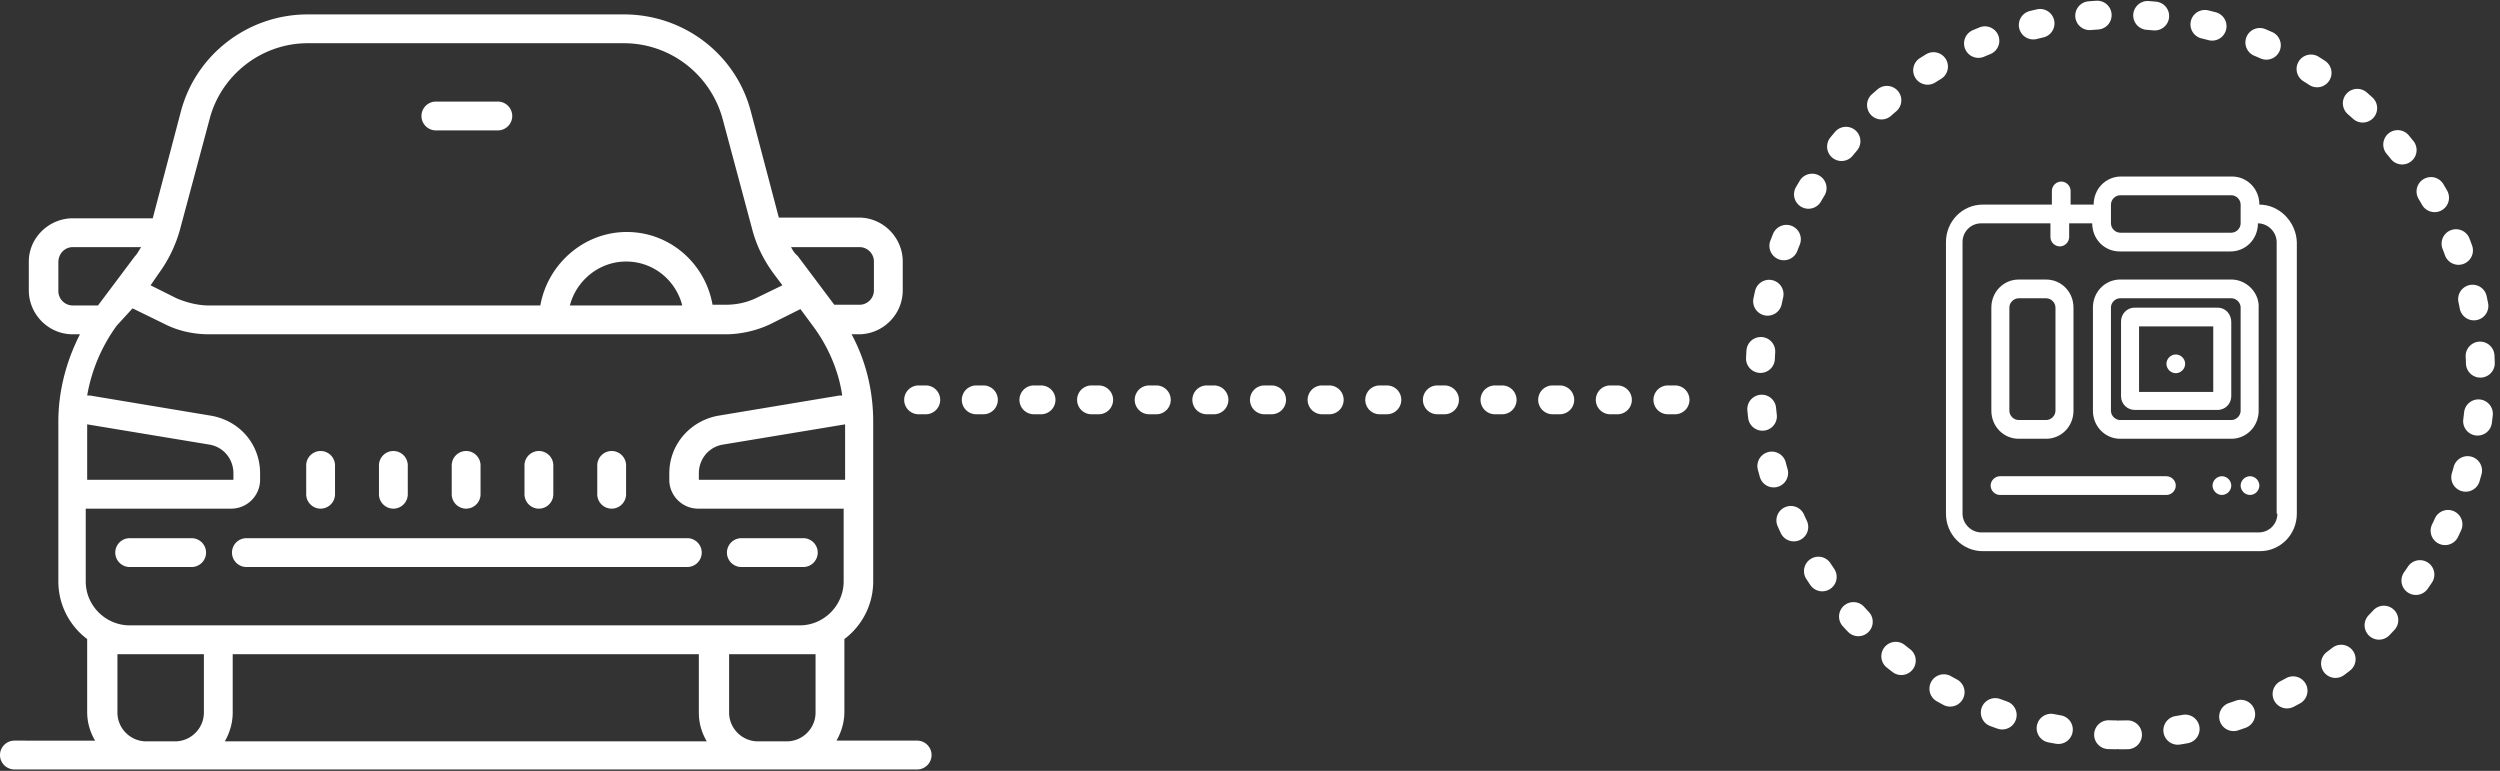<svg width="347" height="107" xmlns="http://www.w3.org/2000/svg"><rect width="100%" height="100%" fill="#333333" stroke="none"/><g fill="#FFF" fill-rule="nonzero"><path d="M294.3 104a2 2 0 0 1 0-4c.32 0 .641-.003.962-.01a2 2 0 0 1 .078 4 52.9 52.9 0 0 1-1.04.01zm8.294-.659a2 2 0 0 1-.634-3.95c.315-.05.63-.104.945-.16a2 2 0 1 1 .713 3.935 51.8 51.8 0 0 1-1.024.175zm8.083-1.976a2 2 0 1 1-1.26-3.796c.303-.101.605-.205.907-.312a2 2 0 1 1 1.336 3.77c-.327.116-.654.229-.983.338zm7.691-3.265a2 2 0 0 1-1.855-3.544c.284-.148.566-.3.847-.453a2 2 0 0 1 1.925 3.505c-.304.167-.61.331-.917.492zm7.01-4.414a2 2 0 1 1-2.393-3.205c.256-.191.51-.385.763-.582a2 2 0 0 1 2.457 3.156c-.273.213-.549.424-.827.631zm6.266-5.51a2 2 0 0 1-2.873-2.784c.223-.23.443-.462.661-.696a2 2 0 0 1 2.927 2.726c-.236.254-.474.505-.715.754zm5.32-6.452a2 2 0 1 1-3.28-2.29c.184-.262.364-.527.542-.793a2 2 0 1 1 3.325 2.224c-.193.289-.388.575-.587.859zm4.195-7.165a2 2 0 0 1-3.602-1.738c.139-.289.275-.578.408-.87a2 2 0 0 1 3.637 1.666c-.145.316-.292.63-.443.942zm2.987-7.711a2 2 0 0 1-3.833-1.142c.09-.306.179-.614.264-.922a2 2 0 0 1 3.856 1.064c-.092.334-.188.667-.287 1zm1.727-8.162a2 2 0 1 1-3.967-.51c.04-.317.078-.635.113-.953a2 2 0 1 1 3.977.43c-.038.346-.079.69-.123 1.033zm.401-8.33a2 2 0 0 1-3.998.126 48.1 48.1 0 0 0-.04-.96 2 2 0 1 1 3.995-.206c.018.346.032.693.043 1.04zm-.927-8.275a2 2 0 0 1-3.927.763 48.273 48.273 0 0 0-.192-.94 2 2 0 0 1 3.91-.84c.073.338.143.677.209 1.017zm-2.223-8.01a2 2 0 1 1-3.76 1.366 50.37 50.37 0 0 0-.337-.9 2 2 0 1 1 3.733-1.438c.125.323.246.647.364.972zm-3.464-7.618a2 2 0 1 1-3.475 1.982c-.158-.278-.32-.555-.484-.83a2 2 0 0 1 3.435-2.05c.178.298.352.597.524.898zm-4.678-6.878a2 2 0 0 1-3.12 2.504c-.2-.25-.404-.498-.609-.744a2 2 0 0 1 3.07-2.564c.222.266.442.534.659.804zm-5.7-6.056a2 2 0 1 1-2.687 2.963 48.693 48.693 0 0 0-.718-.639 2 2 0 0 1 2.629-3.015c.26.228.52.458.777.691zm-6.611-5.103a2 2 0 1 1-2.184 3.35 48.243 48.243 0 0 0-.81-.516 2 2 0 0 1 2.117-3.393c.294.183.587.37.877.559zm-7.277-3.958a2 2 0 0 1-1.625 3.655c-.292-.13-.586-.257-.881-.38a2 2 0 1 1 1.55-3.688c.32.135.639.272.956.413zm-7.88-2.763a2 2 0 1 1-1.013 3.869c-.31-.081-.62-.16-.931-.234a2 2 0 1 1 .936-3.889c.337.081.673.166 1.009.254zM299.28.235a2 2 0 0 1-.378 3.982c-.319-.03-.638-.057-.957-.08a2 2 0 0 1 .299-3.99c.346.026.691.056 1.036.088zm-8.313-.13a2 2 0 0 1 .253 3.992c-.32.02-.64.044-.959.07a2 2 0 1 1-.332-3.985 52.32 52.32 0 0 1 1.038-.077zm-8.249 1.192a2 2 0 0 1 .889 3.9c-.312.071-.623.145-.933.222a2 2 0 0 1-.967-3.881c.336-.084.673-.164 1.011-.241zm-7.937 2.496a2 2 0 0 1 1.504 3.706c-.297.12-.592.244-.885.37a2 2 0 0 1-1.578-3.676c.318-.136.638-.27.96-.4zm-7.446 3.744a2 2 0 0 1 2.079 3.418 48.05 48.05 0 0 0-.816.506 2 2 0 0 1-2.146-3.375c.293-.186.587-.37.883-.55zm-6.728 4.864a2 2 0 0 1 2.594 3.045c-.244.208-.486.418-.726.631a2 2 0 1 1-2.654-2.993c.26-.23.522-.458.786-.683zm-5.905 5.905a2 2 0 1 1 3.045 2.594c-.207.244-.412.49-.615.737a2 2 0 0 1-3.096-2.532c.22-.269.442-.535.666-.799zm-4.9 6.787a2 2 0 1 1 3.42 2.074c-.165.273-.328.549-.489.826a2 2 0 0 1-3.461-2.005c.174-.3.35-.598.53-.895zm-3.691 7.346a2 2 0 0 1 3.705 1.507c-.12.296-.238.593-.353.892a2 2 0 0 1-3.735-1.432c.125-.323.252-.646.383-.967zm-2.508 7.954a2 2 0 1 1 3.9.89c-.071.312-.14.624-.204.938a2 2 0 0 1-3.917-.812c.07-.34.144-.678.221-1.016zm-1.196 8.258a2 2 0 1 1 3.992.254c-.02.32-.037.639-.051.96a2 2 0 0 1-3.996-.176c.015-.347.033-.693.055-1.038zm.13 8.326a2 2 0 0 1 3.982-.38c.03.32.063.637.1.954a2 2 0 0 1-3.974.458c-.04-.343-.076-.688-.108-1.032zm1.455 8.215a2 2 0 1 1 3.87-1.013c.08.31.164.618.252.926a2 2 0 0 1-3.849 1.09 51.595 51.595 0 0 1-.273-1.003zm2.747 7.85a2 2 0 0 1 3.657-1.622c.13.293.263.585.399.875a2 2 0 0 1-3.624 1.694 51.75 51.75 0 0 1-.432-.948zm3.96 7.291a2 2 0 0 1 3.351-2.183c.175.268.353.535.533.8a2 2 0 0 1-3.308 2.25 52.12 52.12 0 0 1-.576-.867zm5.095 6.602a2 2 0 1 1 2.961-2.689c.216.237.433.472.653.705a2 2 0 0 1-2.907 2.747 52.35 52.35 0 0 1-.707-.763zm6.088 5.716a2 2 0 1 1 2.497-3.126c.25.2.502.398.757.593a2 2 0 0 1-2.434 3.174 52.263 52.263 0 0 1-.82-.641zm6.943 4.685a2 2 0 1 1 1.964-3.485c.278.157.559.31.84.462a2 2 0 0 1-1.893 3.524 51.922 51.922 0 0 1-.91-.501zm7.45 3.45a2 2 0 1 1 1.388-3.751c.3.111.601.219.904.324a2 2 0 1 1-1.312 3.779c-.328-.114-.654-.231-.98-.351zm8.031 2.253a2 2 0 1 1 .766-3.926c.314.06.628.119.944.174a2 2 0 1 1-.687 3.94c-.342-.059-.683-.122-1.023-.188zm8.297.934a2 2 0 0 1 .129-3.998c.32.01.64.017.96.021a2 2 0 0 1-.05 4 52.772 52.772 0 0 1-1.039-.023zM42.7 2c-8.2 0-15.5 5.5-17.6 13.5l-3.9 14.8H10.1c-3.3 0-6.1 2.7-6.1 6v4c0 3.3 2.7 6.1 6.1 6.1h1c-1.9 3.7-3 7.9-3 12.1v22.2c0 3.3 1.6 6.2 4 8v10.1c0 1.5.4 2.8 1.1 4H2c-1.1 0-2 .9-2 2s.9 2 2 2h125.3c1.1 0 2-.9 2-2s-.9-2-2-2h-11.2c.7-1.2 1.1-2.6 1.1-4V88.7c2.4-1.8 4-4.7 4-8V58.5c0-4.2-1-8.4-3-12.1h1c3.3 0 6.1-2.7 6.1-6.1v-4c0-3.3-2.7-6.1-6.1-6.1h-11.1l-3.9-14.8C102.1 7.5 94.9 2 86.6 2H42.7zm0 4h43.9c6.4 0 12 4.3 13.7 10.5l4.1 15.3c.6 2.3 1.6 4.3 3 6.2l1.2 1.6-3.5 1.7c-1.4.7-2.9 1-4.4 1h-1.8c-1-5.7-5.9-10.1-11.9-10.1s-11 4.5-12 10.2H29c-1.5 0-3.1-.4-4.5-1l-3.6-1.8L22 38c1.4-1.9 2.4-4 3-6.2l4.1-15.3C30.7 10.4 36.3 6 42.7 6zm17.8 8.1c-1.1 0-2 .9-2 2s.9 2 2 2h8.6c1.1 0 2-.9 2-2s-.9-2-2-2h-8.6zM10.1 34.3h9.5c-.3.4-.5.9-.9 1.3l-5.1 6.8h-3.5c-1.1 0-2-.9-2-2v-4c0-1.2.9-2.1 2-2.1zm99.7 0h9.5c1.1 0 2 .9 2 2v4c0 1.1-.9 2-2 2h-3.5l-5.1-6.8c-.4-.3-.7-.8-.9-1.2zm-22.9 2c3.8 0 6.9 2.6 7.8 6.1H79.1c.9-3.5 4.1-6.1 7.8-6.1zm-68.5 6.5l4.3 2.1c1.9 1 4.1 1.5 6.3 1.5h71.7c2.1 0 4.3-.5 6.2-1.4l4.2-2.1 1.7 2.3c2.1 2.8 3.6 6.2 4.1 9.7h-.4l-16.8 2.8c-3.9.7-6.8 4-6.8 8v.9c0 2.2 1.8 4 4 4h20.2v10.1c0 3.3-2.7 6.1-6.1 6.1H18c-3.3 0-6.1-2.7-6.1-6.1V70.6h20.2c2.2 0 4-1.8 4-4v-.9c0-4-2.8-7.3-6.8-8l-16.8-2.8h-.4c.6-3.5 2-6.8 4.1-9.7l2.2-2.4zm-6.3 16.1L29 61.7c2 .3 3.4 2 3.4 4v.9H12.1v-7.7zm105.2 0v7.7H97v-.9c0-2 1.4-3.7 3.4-4l16.9-2.8zm-72.8 3.7c-1.1 0-2 .9-2 2v4c0 1.1.9 2 2 2s2-.9 2-2v-4c0-1.1-.9-2-2-2zm10.1 0c-1.1 0-2 .9-2 2v4c0 1.1.9 2 2 2s2-.9 2-2v-4c0-1.1-.9-2-2-2zm10.1 0c-1.1 0-2 .9-2 2v4c0 1.1.9 2 2 2s2-.9 2-2v-4c0-1.1-.9-2-2-2zm10.1 0c-1.1 0-2 .9-2 2v4c0 1.1.9 2 2 2s2-.9 2-2v-4c0-1.1-.9-2-2-2zm10.1 0c-1.1 0-2 .9-2 2v4c0 1.1.9 2 2 2s2-.9 2-2v-4c0-1.1-.9-2-2-2zM18 74.7c-1.1 0-2 .9-2 2s.9 2 2 2h8.6c1.1 0 2-.9 2-2s-.9-2-2-2H18zm16.2 0c-1.1 0-2 .9-2 2s.9 2 2 2h61.2c1.1 0 2-.9 2-2s-.9-2-2-2H34.2zm68.7 0c-1.1 0-2 .9-2 2s.9 2 2 2h8.6c1.1 0 2-.9 2-2s-.9-2-2-2h-8.6zM16.2 90.8h12.1v8.1c0 2.2-1.8 4-4 4h-4c-2.2 0-4-1.8-4-4v-8.1h-.1zm16.1 0H97v8.1c0 1.5.4 2.8 1.1 4H31.2c.7-1.2 1.1-2.6 1.1-4v-8.1zm68.8 0h12.1v8.1c0 2.2-1.8 4-4 4h-4c-2.2 0-4-1.8-4-4v-8.1h-.1z"/><path d="M127.5 57.5a2 2 0 0 1 0-4h1a2 2 0 0 1 0 4h-1zm8 0a2 2 0 0 1 0-4h1a2 2 0 0 1 0 4h-1zm8 0a2 2 0 0 1 0-4h1a2 2 0 0 1 0 4h-1zm8 0a2 2 0 0 1 0-4h1a2 2 0 0 1 0 4h-1zm8 0a2 2 0 0 1 0-4h1a2 2 0 0 1 0 4h-1zm8 0a2 2 0 0 1 0-4h1a2 2 0 0 1 0 4h-1zm8 0a2 2 0 0 1 0-4h1a2 2 0 0 1 0 4h-1zm8 0a2 2 0 0 1 0-4h1a2 2 0 0 1 0 4h-1zm8 0a2 2 0 0 1 0-4h1a2 2 0 0 1 0 4h-1zm8 0a2 2 0 0 1 0-4h1a2 2 0 0 1 0 4h-1zm8 0a2 2 0 0 1 0-4h1a2 2 0 0 1 0 4h-1zm8 0a2 2 0 0 1 0-4h1a2 2 0 0 1 0 4h-1zm8 0a2 2 0 0 1 0-4h1a2 2 0 0 1 0 4h-1zm8 0a2 2 0 0 1 0-4h1a2 2 0 0 1 0 4h-1zM309.7 38.8h-15.4c-2.1 0-3.8 1.7-3.8 3.9V57c0 2.2 1.7 3.9 3.8 3.9h15.4c2.1 0 3.8-1.7 3.8-3.9V42.7c.1-2.1-1.7-3.9-3.8-3.9zM311 57c0 .7-.6 1.3-1.3 1.3h-15.4c-.7 0-1.3-.6-1.3-1.3V42.7c0-.7.6-1.3 1.3-1.3h15.4c.7 0 1.3.6 1.3 1.3V57z"/><path d="M307.8 42.7h-11.5c-1.1 0-1.9.9-1.9 1.9V55c0 1.1.9 1.9 1.9 1.9h11.5c1.1 0 1.9-.9 1.9-1.9V44.7c0-1.1-.8-2-1.9-2zm-.6 11.7h-10.3v-9.1h10.3v9.1zM280.2 60.9h3.8c2.1 0 3.8-1.7 3.8-3.9V42.7c0-2.2-1.7-3.9-3.8-3.9h-3.8c-2.1 0-3.8 1.7-3.8 3.9V57c0 2.2 1.7 3.9 3.8 3.9zm-1.3-18.2c0-.7.6-1.3 1.3-1.3h3.8c.7 0 1.3.6 1.3 1.3V57c0 .7-.6 1.3-1.3 1.3h-3.8c-.7 0-1.3-.6-1.3-1.3V42.7z"/><path d="M313.6 28.4c0-2.2-1.7-3.9-3.8-3.9h-15.4c-2.1 0-3.8 1.7-3.8 3.9h-3.2v-1.9c0-.7-.6-1.3-1.3-1.3-.7 0-1.3.6-1.3 1.3v1.9h-9.6c-2.8 0-5.1 2.3-5.1 5.2v37.7c0 2.9 2.3 5.2 5.1 5.2h38.5c2.8 0 5.1-2.3 5.1-5.2V33.6c-.1-2.8-2.4-5.2-5.2-5.2zm-20.6 0c0-.7.6-1.3 1.3-1.3h15.4c.7 0 1.3.6 1.3 1.3V31c0 .7-.6 1.3-1.3 1.3h-15.4c-.7 0-1.3-.6-1.3-1.3v-2.6zm23.1 42.9c0 1.4-1.1 2.6-2.6 2.6H275c-1.4 0-2.6-1.2-2.6-2.6V33.6c0-1.4 1.1-2.6 2.6-2.6h9.6v1.9c0 .7.6 1.3 1.3 1.3.7 0 1.3-.6 1.3-1.3V31h3.2c0 2.2 1.7 3.9 3.8 3.9h15.4c2.1 0 3.8-1.7 3.8-3.9 1.4 0 2.6 1.2 2.6 2.6v37.7h.1z"/><path d="M302 51.8c.7 0 1.3-.6 1.3-1.3 0-.7-.6-1.3-1.3-1.3-.7 0-1.3.6-1.3 1.3 0 .7.6 1.3 1.3 1.3zM312.3 66.1c-.7 0-1.3.6-1.3 1.3 0 .7.6 1.3 1.3 1.3.7 0 1.3-.6 1.3-1.3 0-.7-.6-1.3-1.3-1.3zM308.4 66.1c-.7 0-1.3.6-1.3 1.3 0 .7.6 1.3 1.3 1.3.7 0 1.3-.6 1.3-1.3 0-.7-.6-1.3-1.3-1.3zM300.7 66.1h-23.1c-.7 0-1.3.6-1.3 1.3 0 .7.6 1.3 1.3 1.3h23.1c.7 0 1.3-.6 1.3-1.3 0-.7-.6-1.3-1.3-1.3z"/></g></svg>